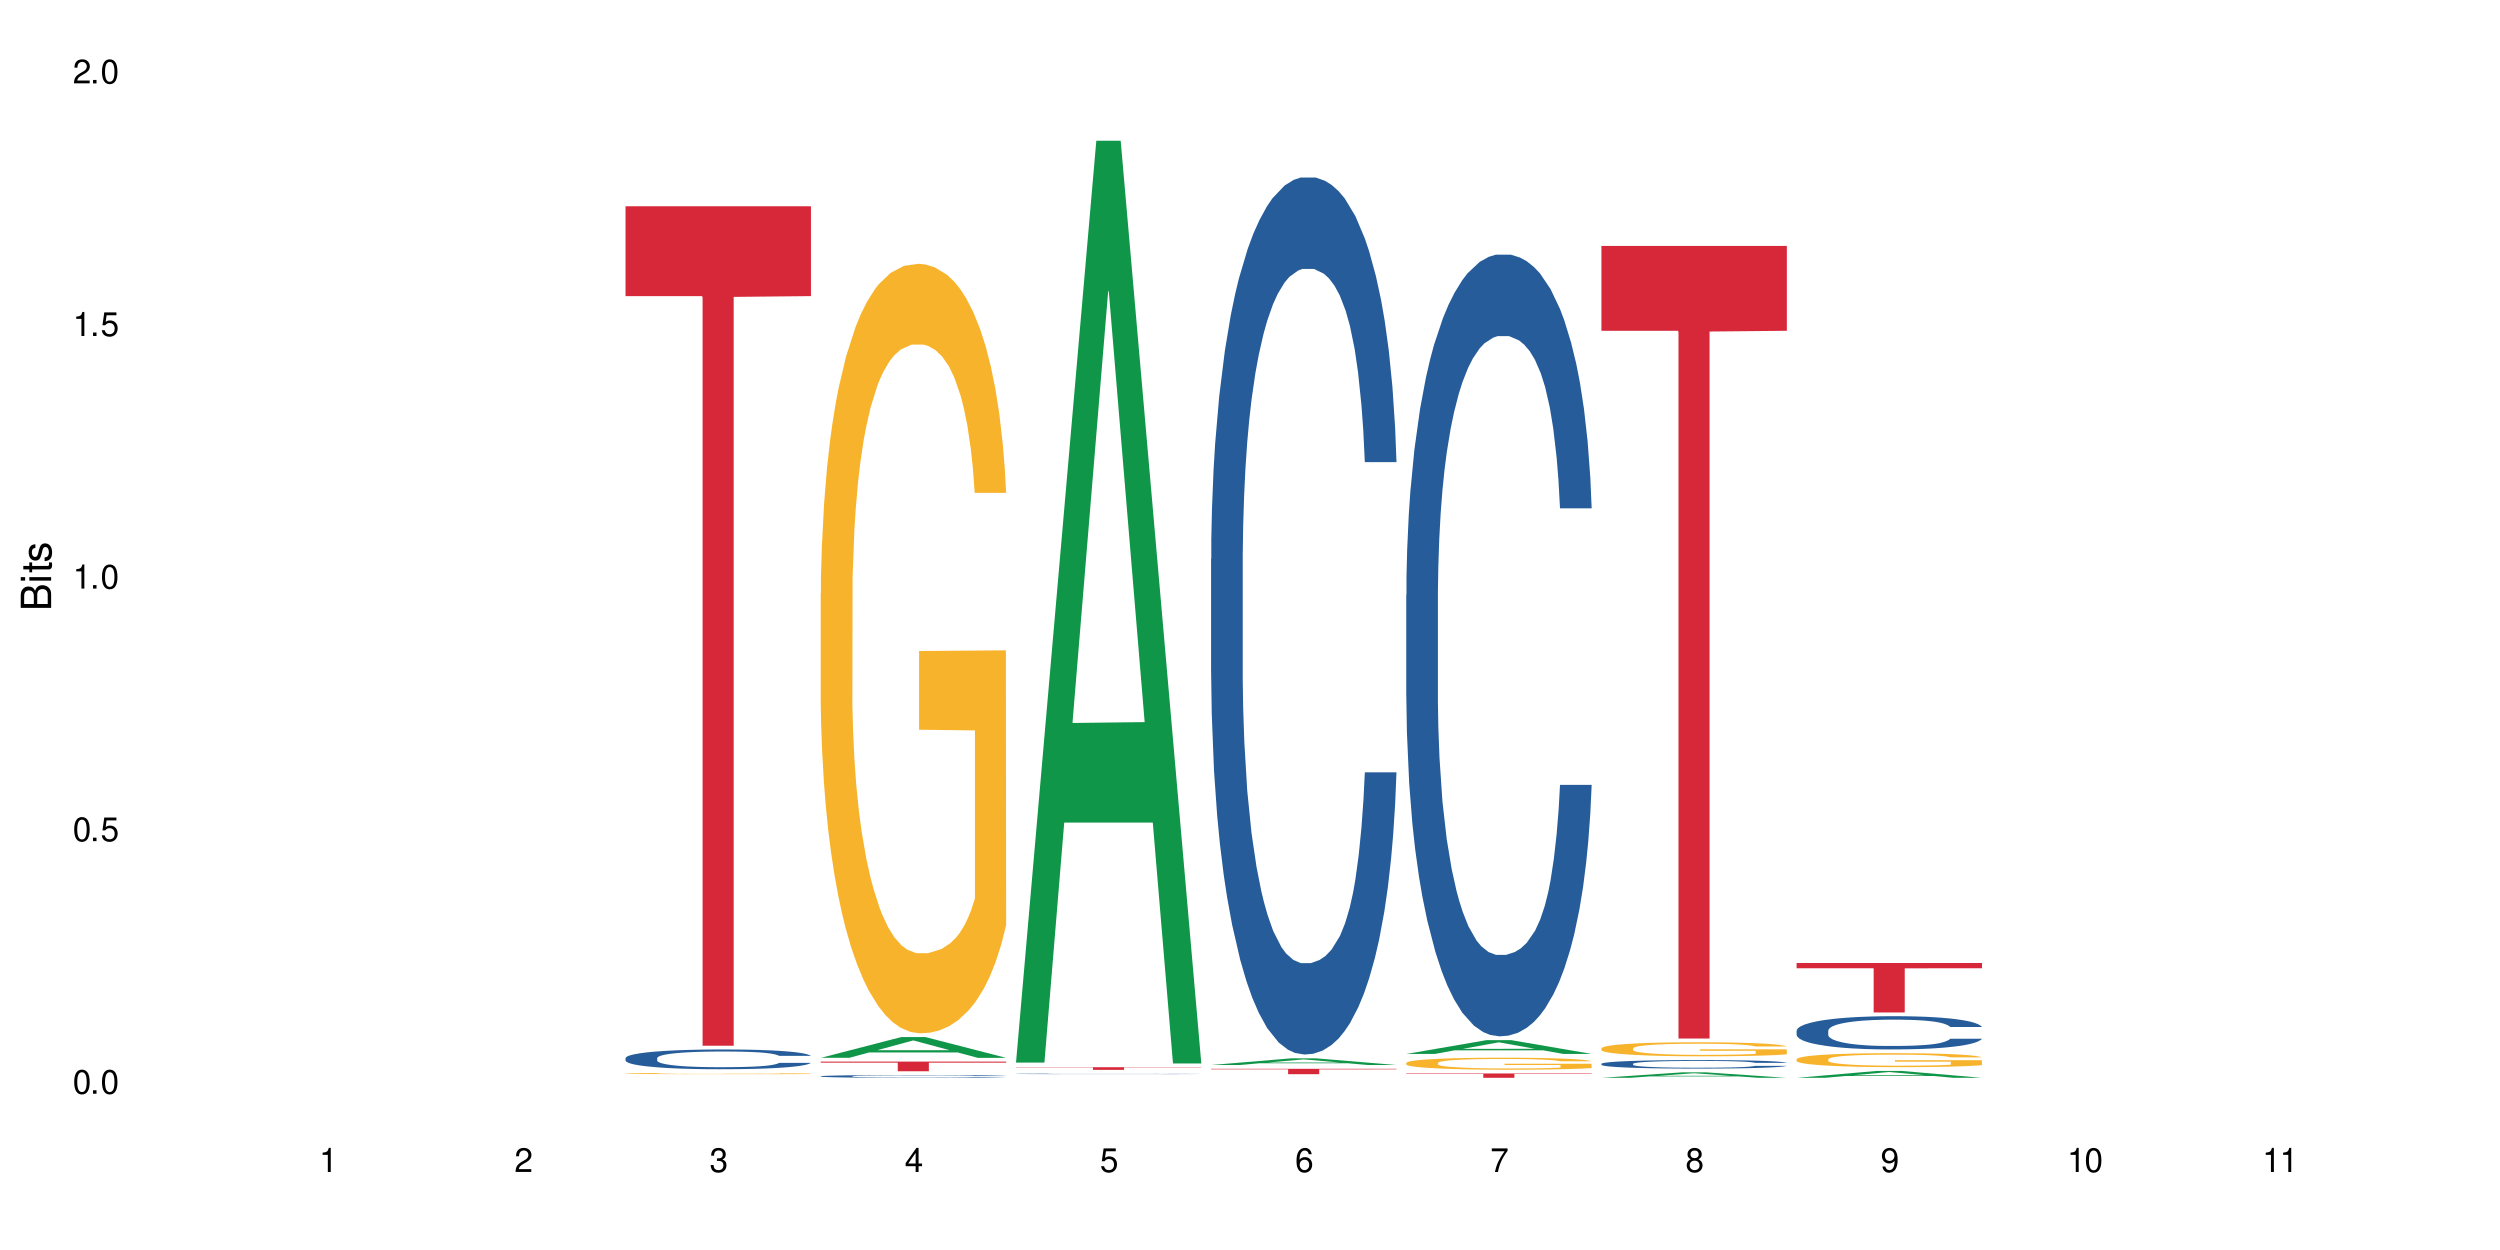 <?xml version="1.0" encoding="UTF-8"?>
<svg xmlns="http://www.w3.org/2000/svg" xmlns:xlink="http://www.w3.org/1999/xlink" width="720" height="360" viewBox="0 0 720 360">
<defs>
<g>
<g id="glyph-0-0">
</g>
<g id="glyph-0-1">
<path d="M 2.641 -6.938 C 2 -6.938 1.422 -6.656 1.078 -6.172 C 0.641 -5.562 0.406 -4.641 0.406 -3.359 C 0.406 -1.016 1.188 0.219 2.641 0.219 C 4.078 0.219 4.859 -1.016 4.859 -3.297 C 4.859 -4.641 4.656 -5.547 4.203 -6.172 C 3.844 -6.656 3.281 -6.938 2.641 -6.938 Z M 2.641 -6.188 C 3.547 -6.188 4 -5.25 4 -3.375 C 4 -1.406 3.562 -0.484 2.625 -0.484 C 1.734 -0.484 1.281 -1.438 1.281 -3.344 C 1.281 -5.25 1.734 -6.188 2.641 -6.188 Z M 2.641 -6.188 "/>
</g>
<g id="glyph-0-2">
<path d="M 1.828 -1 L 0.828 -1 L 0.828 0 L 1.828 0 Z M 1.828 -1 "/>
</g>
<g id="glyph-0-3">
<path d="M 4.562 -6.797 L 1.062 -6.797 L 0.547 -3.094 L 1.328 -3.094 C 1.719 -3.562 2.047 -3.734 2.578 -3.734 C 3.484 -3.734 4.062 -3.109 4.062 -2.094 C 4.062 -1.125 3.484 -0.531 2.578 -0.531 C 1.828 -0.531 1.375 -0.906 1.188 -1.672 L 0.328 -1.672 C 0.453 -1.109 0.547 -0.844 0.75 -0.594 C 1.125 -0.078 1.828 0.219 2.594 0.219 C 3.969 0.219 4.922 -0.781 4.922 -2.219 C 4.922 -3.562 4.031 -4.484 2.719 -4.484 C 2.25 -4.484 1.859 -4.359 1.469 -4.062 L 1.734 -5.969 L 4.562 -5.969 Z M 4.562 -6.797 "/>
</g>
<g id="glyph-0-4">
<path d="M 2.484 -4.938 L 2.484 0 L 3.328 0 L 3.328 -6.938 L 2.766 -6.938 C 2.469 -5.875 2.281 -5.734 0.984 -5.562 L 0.984 -4.938 Z M 2.484 -4.938 "/>
</g>
<g id="glyph-0-5">
<path d="M 4.859 -0.828 L 1.281 -0.828 C 1.359 -1.406 1.672 -1.781 2.5 -2.281 L 3.469 -2.828 C 4.406 -3.344 4.906 -4.062 4.906 -4.906 C 4.906 -5.484 4.672 -6.031 4.266 -6.406 C 3.859 -6.766 3.375 -6.938 2.719 -6.938 C 1.859 -6.938 1.219 -6.625 0.844 -6.031 C 0.609 -5.672 0.5 -5.234 0.484 -4.531 L 1.328 -4.531 C 1.359 -5.016 1.406 -5.281 1.531 -5.516 C 1.75 -5.938 2.188 -6.203 2.703 -6.203 C 3.469 -6.203 4.031 -5.641 4.031 -4.891 C 4.031 -4.344 3.719 -3.859 3.125 -3.516 L 2.234 -3 C 0.812 -2.172 0.406 -1.531 0.328 -0.016 L 4.859 -0.016 Z M 4.859 -0.828 "/>
</g>
<g id="glyph-0-6">
<path d="M 2.125 -3.188 L 2.578 -3.188 C 3.5 -3.188 3.984 -2.766 3.984 -1.922 C 3.984 -1.062 3.469 -0.531 2.594 -0.531 C 1.656 -0.531 1.203 -1 1.156 -2.016 L 0.312 -2.016 C 0.344 -1.453 0.438 -1.094 0.609 -0.781 C 0.953 -0.109 1.625 0.219 2.547 0.219 C 3.953 0.219 4.859 -0.625 4.859 -1.938 C 4.859 -2.828 4.516 -3.297 3.703 -3.594 C 4.344 -3.844 4.656 -4.328 4.656 -5.031 C 4.656 -6.219 3.875 -6.938 2.578 -6.938 C 1.203 -6.938 0.484 -6.172 0.453 -4.703 L 1.297 -4.703 C 1.312 -5.125 1.344 -5.359 1.453 -5.578 C 1.641 -5.969 2.062 -6.203 2.594 -6.203 C 3.344 -6.203 3.797 -5.75 3.797 -5 C 3.797 -4.516 3.609 -4.219 3.25 -4.047 C 3.016 -3.953 2.703 -3.922 2.125 -3.906 Z M 2.125 -3.188 "/>
</g>
<g id="glyph-0-7">
<path d="M 3.141 -1.672 L 3.141 0 L 3.984 0 L 3.984 -1.672 L 4.984 -1.672 L 4.984 -2.438 L 3.984 -2.438 L 3.984 -6.938 L 3.359 -6.938 L 0.266 -2.578 L 0.266 -1.672 Z M 3.141 -2.438 L 1 -2.438 L 3.141 -5.5 Z M 3.141 -2.438 "/>
</g>
<g id="glyph-0-8">
<path d="M 4.781 -5.125 C 4.609 -6.266 3.891 -6.938 2.844 -6.938 C 2.094 -6.938 1.422 -6.578 1.031 -5.953 C 0.594 -5.266 0.406 -4.422 0.406 -3.172 C 0.406 -2 0.578 -1.25 0.984 -0.641 C 1.359 -0.078 1.953 0.219 2.703 0.219 C 3.984 0.219 4.922 -0.75 4.922 -2.094 C 4.922 -3.375 4.062 -4.281 2.844 -4.281 C 2.172 -4.281 1.641 -4.031 1.281 -3.516 C 1.281 -5.234 1.828 -6.188 2.797 -6.188 C 3.391 -6.188 3.797 -5.797 3.938 -5.125 Z M 2.734 -3.531 C 3.547 -3.531 4.062 -2.953 4.062 -2.031 C 4.062 -1.156 3.484 -0.531 2.703 -0.531 C 1.922 -0.531 1.328 -1.188 1.328 -2.078 C 1.328 -2.938 1.906 -3.531 2.734 -3.531 Z M 2.734 -3.531 "/>
</g>
<g id="glyph-0-9">
<path d="M 4.984 -6.797 L 0.438 -6.797 L 0.438 -5.969 L 4.109 -5.969 C 2.5 -3.656 1.828 -2.234 1.328 0 L 2.219 0 C 2.594 -2.172 3.453 -4.047 4.984 -6.094 Z M 4.984 -6.797 "/>
</g>
<g id="glyph-0-10">
<path d="M 3.75 -3.656 C 4.469 -4.094 4.688 -4.438 4.688 -5.078 C 4.688 -6.172 3.844 -6.938 2.641 -6.938 C 1.438 -6.938 0.594 -6.172 0.594 -5.094 C 0.594 -4.438 0.812 -4.094 1.516 -3.656 C 0.734 -3.266 0.359 -2.703 0.359 -1.922 C 0.359 -0.656 1.281 0.219 2.641 0.219 C 3.984 0.219 4.922 -0.656 4.922 -1.922 C 4.922 -2.703 4.531 -3.266 3.75 -3.656 Z M 2.641 -6.188 C 3.359 -6.188 3.812 -5.75 3.812 -5.062 C 3.812 -4.406 3.344 -3.984 2.641 -3.984 C 1.922 -3.984 1.453 -4.406 1.453 -5.078 C 1.453 -5.75 1.922 -6.188 2.641 -6.188 Z M 2.641 -3.266 C 3.484 -3.266 4.062 -2.719 4.062 -1.906 C 4.062 -1.078 3.484 -0.531 2.625 -0.531 C 1.797 -0.531 1.219 -1.094 1.219 -1.906 C 1.219 -2.719 1.781 -3.266 2.641 -3.266 Z M 2.641 -3.266 "/>
</g>
<g id="glyph-0-11">
<path d="M 0.516 -1.578 C 0.672 -0.453 1.406 0.219 2.438 0.219 C 3.188 0.219 3.859 -0.141 4.266 -0.766 C 4.688 -1.453 4.891 -2.297 4.891 -3.547 C 4.891 -4.719 4.703 -5.453 4.312 -6.078 C 3.938 -6.641 3.344 -6.938 2.594 -6.938 C 1.297 -6.938 0.359 -5.969 0.359 -4.625 C 0.359 -3.344 1.234 -2.453 2.453 -2.453 C 3.094 -2.453 3.578 -2.672 4.016 -3.203 C 4 -1.484 3.469 -0.531 2.5 -0.531 C 1.906 -0.531 1.484 -0.906 1.359 -1.578 Z M 2.578 -6.203 C 3.375 -6.203 3.969 -5.531 3.969 -4.641 C 3.969 -3.797 3.391 -3.188 2.547 -3.188 C 1.734 -3.188 1.234 -3.766 1.234 -4.688 C 1.234 -5.562 1.797 -6.203 2.578 -6.203 Z M 2.578 -6.203 "/>
</g>
<g id="glyph-1-0">
</g>
<g id="glyph-1-1">
<path d="M 0 -0.953 L 0 -4.891 C 0 -5.719 -0.234 -6.344 -0.734 -6.797 C -1.188 -7.234 -1.812 -7.469 -2.5 -7.469 C -3.547 -7.469 -4.188 -7 -4.625 -5.875 C -4.984 -6.688 -5.625 -7.094 -6.531 -7.094 C -7.172 -7.094 -7.734 -6.859 -8.141 -6.391 C -8.562 -5.922 -8.75 -5.344 -8.75 -4.5 L -8.75 -0.953 Z M -4.984 -2.062 L -7.766 -2.062 L -7.766 -4.219 C -7.766 -4.844 -7.688 -5.203 -7.453 -5.5 C -7.219 -5.812 -6.859 -5.969 -6.375 -5.969 C -5.891 -5.969 -5.531 -5.812 -5.297 -5.5 C -5.062 -5.203 -4.984 -4.844 -4.984 -4.219 Z M -0.984 -2.062 L -4 -2.062 L -4 -4.781 C -4 -5.766 -3.438 -6.359 -2.484 -6.359 C -1.547 -6.359 -0.984 -5.766 -0.984 -4.781 Z M -0.984 -2.062 "/>
</g>
<g id="glyph-1-2">
<path d="M -6.281 -1.797 L -6.281 -0.797 L 0 -0.797 L 0 -1.797 Z M -8.75 -1.797 L -8.75 -0.797 L -7.484 -0.797 L -7.484 -1.797 Z M -8.75 -1.797 "/>
</g>
<g id="glyph-1-3">
<path d="M -6.281 -3.047 L -6.281 -2.016 L -8.016 -2.016 L -8.016 -1.016 L -6.281 -1.016 L -6.281 -0.172 L -5.469 -0.172 L -5.469 -1.016 L -0.719 -1.016 C -0.078 -1.016 0.281 -1.453 0.281 -2.234 C 0.281 -2.5 0.25 -2.719 0.188 -3.047 L -0.641 -3.047 C -0.609 -2.906 -0.594 -2.766 -0.594 -2.562 C -0.594 -2.141 -0.719 -2.016 -1.156 -2.016 L -5.469 -2.016 L -5.469 -3.047 Z M -6.281 -3.047 "/>
</g>
<g id="glyph-1-4">
<path d="M -4.531 -5.25 C -5.766 -5.25 -6.469 -4.422 -6.469 -2.969 C -6.469 -1.516 -5.719 -0.562 -4.547 -0.562 C -3.562 -0.562 -3.094 -1.062 -2.734 -2.562 L -2.516 -3.484 C -2.344 -4.188 -2.094 -4.469 -1.641 -4.469 C -1.047 -4.469 -0.641 -3.875 -0.641 -3 C -0.641 -2.453 -0.797 -2 -1.062 -1.75 C -1.25 -1.594 -1.422 -1.531 -1.875 -1.469 L -1.875 -0.406 C -0.422 -0.453 0.281 -1.266 0.281 -2.922 C 0.281 -4.5 -0.5 -5.516 -1.719 -5.516 C -2.656 -5.516 -3.172 -4.984 -3.469 -3.734 L -3.703 -2.766 C -3.891 -1.953 -4.156 -1.609 -4.594 -1.609 C -5.188 -1.609 -5.547 -2.125 -5.547 -2.938 C -5.547 -3.75 -5.203 -4.172 -4.531 -4.203 Z M -4.531 -5.25 "/>
</g>
</g>
</defs>
<rect x="-72" y="-36" width="864" height="432" fill="rgb(100%, 100%, 100%)" fill-opacity="1"/>
<path fill-rule="nonzero" fill="rgb(14.51%, 36.078%, 60%)" fill-opacity="1" d="M 180.152 304.727 L 180.219 304.723 L 180.219 304.598 L 180.414 304.398 L 180.871 304.148 L 181.324 303.977 L 182.5 303.672 L 184.125 303.375 L 185.82 303.145 L 187.059 303.012 L 188.164 302.906 L 190.703 302.715 L 192.332 302.613 L 194.09 302.527 L 196.238 302.438 L 197.801 302.387 L 201.32 302.305 L 203.922 302.266 L 205.941 302.25 L 210.305 302.25 L 212.91 302.273 L 214.801 302.297 L 216.883 302.34 L 218.641 302.387 L 221.703 302.5 L 224.438 302.645 L 225.676 302.73 L 227.629 302.891 L 229.125 303.047 L 230.168 303.184 L 231.34 303.375 L 232.383 303.609 L 233.164 303.875 L 233.555 304.098 L 224.438 304.098 L 223.98 303.891 L 223.461 303.727 L 222.484 303.516 L 221.508 303.363 L 220.141 303.211 L 218.902 303.113 L 217.207 303.016 L 215.711 302.953 L 214.148 302.906 L 212.648 302.875 L 209.785 302.844 L 206.465 302.844 L 205.227 302.855 L 202.688 302.895 L 201.32 302.934 L 199.363 303.004 L 197.996 303.074 L 196.371 303.176 L 195.262 303.266 L 193.895 303.398 L 192.918 303.52 L 191.812 303.691 L 191.16 303.82 L 190.574 303.969 L 190.051 304.137 L 189.66 304.32 L 189.402 304.512 L 189.27 304.699 L 189.27 305.508 L 189.402 305.691 L 189.727 305.91 L 190.574 306.23 L 191.812 306.504 L 193.242 306.723 L 194.609 306.879 L 195.395 306.953 L 196.434 307.035 L 198.062 307.141 L 200.406 307.242 L 201.773 307.285 L 203.859 307.324 L 206.008 307.348 L 208.875 307.348 L 211.414 307.324 L 213.105 307.301 L 214.863 307.258 L 217.273 307.172 L 218.773 307.086 L 220.074 306.988 L 221.051 306.891 L 221.703 306.805 L 222.68 306.645 L 223.461 306.469 L 224.047 306.285 L 224.438 306.109 L 233.555 306.109 L 233.164 306.316 L 232.578 306.52 L 231.992 306.672 L 231.082 306.852 L 230.039 307.016 L 228.539 307.195 L 227.305 307.316 L 225.676 307.445 L 224.176 307.543 L 222.551 307.633 L 220.141 307.738 L 218.578 307.789 L 216.883 307.836 L 214.863 307.879 L 212.324 307.914 L 209.59 307.934 L 207.051 307.941 L 204.316 307.93 L 202.297 307.91 L 199.625 307.863 L 196.305 307.77 L 193.895 307.668 L 192.008 307.57 L 190.379 307.465 L 188.555 307.324 L 186.211 307.098 L 184.777 306.922 L 183.801 306.773 L 182.695 306.57 L 181.914 306.391 L 181 306.098 L 180.348 305.73 L 180.152 305.445 Z M 180.152 304.727 "/>
<path fill-rule="nonzero" fill="rgb(96.863%, 70.196%, 16.863%)" fill-opacity="1" d="M 180.152 309.172 L 180.219 309.172 L 180.219 309.168 L 180.48 309.152 L 181.129 309.133 L 181.977 309.117 L 182.891 309.102 L 183.477 309.098 L 184.453 309.086 L 185.297 309.078 L 187.449 309.066 L 190.184 309.051 L 191.68 309.047 L 193.375 309.039 L 195.785 309.035 L 196.891 309.031 L 200.277 309.027 L 204.121 309.023 L 212.977 309.023 L 216.621 309.027 L 218.707 309.031 L 220.336 309.035 L 222.027 309.039 L 224.113 309.047 L 226.066 309.055 L 229.191 309.07 L 230.492 309.082 L 231.602 309.09 L 232.578 309.105 L 233.164 309.117 L 233.555 309.129 L 224.504 309.129 L 223.98 309.117 L 223.395 309.109 L 222.418 309.098 L 220.465 309.082 L 218.641 309.074 L 217.078 309.07 L 215.125 309.066 L 213.238 309.062 L 211.086 309.062 L 209.785 309.059 L 206.332 309.059 L 203.207 309.062 L 201.383 309.066 L 200.082 309.066 L 198.258 309.07 L 197.152 309.074 L 196.5 309.078 L 194.547 309.09 L 193.242 309.098 L 192.527 309.102 L 191.617 309.113 L 190.965 309.121 L 190.246 309.133 L 189.855 309.145 L 189.336 309.164 L 189.27 309.223 L 189.465 309.234 L 189.855 309.25 L 190.379 309.262 L 191.16 309.273 L 191.941 309.281 L 193.309 309.293 L 194.48 309.301 L 195.395 309.309 L 197.152 309.316 L 197.867 309.32 L 199.562 309.324 L 201.32 309.328 L 203.469 309.332 L 205.098 309.336 L 214.93 309.336 L 217.402 309.332 L 219.098 309.328 L 220.203 309.328 L 221.57 309.324 L 222.551 309.32 L 223.461 309.316 L 224.566 309.312 L 224.566 309.234 L 208.484 309.234 L 208.484 309.199 L 233.488 309.199 L 233.555 309.324 L 232.188 309.332 L 230.492 309.34 L 228.867 309.348 L 227.172 309.352 L 224.762 309.359 L 222.809 309.363 L 219.812 309.367 L 217.078 309.371 L 203.141 309.371 L 200.863 309.367 L 198.777 309.363 L 196.695 309.359 L 194.09 309.355 L 192.398 309.348 L 190.641 309.34 L 188.879 309.332 L 187.316 309.324 L 186.277 309.316 L 185.234 309.309 L 184.125 309.301 L 183.086 309.289 L 182.305 309.281 L 181.586 309.27 L 181.066 309.258 L 180.543 309.246 L 180.285 309.234 L 180.152 309.223 Z M 180.152 309.172 "/>
<path fill-rule="nonzero" fill="rgb(83.922%, 15.686%, 22.353%)" fill-opacity="1" d="M 180.152 59.398 L 233.555 59.398 L 233.555 85.277 L 211.301 85.504 L 211.301 301.168 L 202.344 301.168 L 202.344 85.73 L 202.215 85.277 L 180.152 85.277 Z M 180.152 59.398 "/>
<path fill-rule="nonzero" fill="rgb(6.275%, 58.824%, 28.235%)" fill-opacity="1" d="M 236.367 304.656 L 236.422 304.652 L 259.527 298.684 L 266.547 298.684 L 289.766 304.664 L 281.609 304.664 L 275.789 303.102 L 250.285 303.102 L 244.582 304.656 L 236.367 304.656 L 252.738 302.457 L 273.449 302.449 L 263.121 299.66 L 263.008 299.656 L 262.895 299.672 L 252.684 302.449 L 252.738 302.457 Z M 236.367 304.656 "/>
<path fill-rule="nonzero" fill="rgb(14.51%, 36.078%, 60%)" fill-opacity="1" d="M 236.367 309.957 L 236.43 309.957 L 236.43 309.938 L 236.625 309.91 L 237.082 309.875 L 237.539 309.852 L 238.711 309.809 L 240.34 309.766 L 242.031 309.734 L 243.27 309.715 L 244.375 309.699 L 246.914 309.672 L 248.543 309.656 L 250.301 309.645 L 252.449 309.633 L 254.016 309.625 L 257.531 309.613 L 260.137 309.609 L 262.152 309.605 L 266.516 309.605 L 269.121 309.609 L 271.012 309.613 L 273.094 309.617 L 274.852 309.625 L 277.914 309.641 L 280.648 309.66 L 281.887 309.672 L 283.84 309.695 L 285.34 309.719 L 286.379 309.738 L 287.551 309.766 L 288.594 309.797 L 289.375 309.836 L 289.766 309.867 L 280.648 309.867 L 280.191 309.84 L 279.672 309.816 L 278.695 309.785 L 277.719 309.766 L 276.352 309.742 L 275.113 309.727 L 273.422 309.715 L 271.922 309.707 L 270.359 309.699 L 268.863 309.695 L 265.996 309.691 L 261.438 309.691 L 258.898 309.699 L 257.531 309.703 L 255.578 309.715 L 254.211 309.723 L 252.582 309.738 L 251.473 309.75 L 250.105 309.77 L 249.129 309.785 L 248.023 309.809 L 247.371 309.828 L 246.785 309.848 L 246.266 309.875 L 245.875 309.898 L 245.613 309.926 L 245.484 309.953 L 245.484 310.066 L 245.613 310.094 L 245.938 310.125 L 246.785 310.172 L 248.023 310.211 L 249.457 310.238 L 250.824 310.262 L 251.605 310.273 L 252.645 310.285 L 254.273 310.301 L 256.617 310.312 L 257.984 310.32 L 260.07 310.324 L 262.219 310.328 L 265.086 310.328 L 267.625 310.324 L 269.316 310.32 L 271.074 310.316 L 273.484 310.305 L 274.984 310.293 L 276.285 310.277 L 277.262 310.262 L 277.914 310.25 L 278.891 310.23 L 279.672 310.203 L 280.258 310.18 L 280.648 310.152 L 289.766 310.152 L 289.375 310.184 L 288.789 310.211 L 288.203 310.234 L 287.293 310.258 L 286.25 310.281 L 284.75 310.309 L 283.516 310.324 L 281.887 310.344 L 280.387 310.355 L 278.762 310.367 L 276.352 310.383 L 274.789 310.391 L 273.094 310.398 L 271.074 310.402 L 268.535 310.41 L 265.801 310.41 L 263.262 310.414 L 260.527 310.41 L 258.508 310.406 L 255.836 310.402 L 252.516 310.387 L 250.105 310.375 L 248.219 310.359 L 246.59 310.344 L 244.766 310.324 L 242.422 310.293 L 240.988 310.27 L 240.012 310.246 L 238.906 310.219 L 238.125 310.191 L 237.211 310.152 L 236.562 310.098 L 236.367 310.059 Z M 236.367 309.957 "/>
<path fill-rule="nonzero" fill="rgb(96.863%, 70.196%, 16.863%)" fill-opacity="1" d="M 236.367 170.895 L 236.43 170.691 L 236.43 166.645 L 236.691 157.535 L 237.344 144.988 L 238.188 134.664 L 239.102 126.57 L 239.688 122.316 L 240.664 116.246 L 241.512 111.793 L 243.66 102.684 L 246.395 94.184 L 247.891 90.539 L 249.586 87.102 L 251.996 83.254 L 253.102 81.836 L 256.488 78.598 L 260.332 76.574 L 264.562 75.969 L 266.516 76.172 L 269.188 76.98 L 272.836 79.207 L 274.918 81.23 L 276.547 83.254 L 278.238 85.887 L 280.324 89.934 L 282.277 94.793 L 283.84 99.648 L 285.402 105.723 L 286.707 112.199 L 287.812 119.281 L 288.789 127.781 L 289.375 134.867 L 289.766 141.953 L 280.715 141.953 L 280.191 134.867 L 279.605 129.402 L 278.629 122.723 L 277.652 117.867 L 276.676 114.02 L 274.852 108.758 L 273.289 105.52 L 271.336 102.684 L 269.449 100.863 L 267.301 99.648 L 265.996 99.242 L 262.543 99.242 L 259.418 100.66 L 257.594 102.281 L 256.293 103.898 L 254.469 106.934 L 253.363 109.363 L 252.711 110.984 L 250.758 117.258 L 249.457 122.926 L 248.738 126.77 L 247.828 132.844 L 247.176 138.309 L 246.461 146.406 L 246.07 152.477 L 245.547 166.238 L 245.484 202.672 L 245.68 210.363 L 246.07 218.664 L 246.59 225.949 L 247.371 233.641 L 248.152 239.512 L 249.52 247.402 L 250.691 252.668 L 251.605 256.109 L 253.363 261.574 L 254.078 263.395 L 255.773 267.039 L 257.531 269.871 L 259.68 272.301 L 261.309 273.516 L 263.914 274.527 L 267.234 274.527 L 271.141 273.312 L 273.617 271.691 L 275.309 270.074 L 276.418 268.656 L 277.785 266.43 L 278.762 264.406 L 279.672 262.18 L 280.781 258.738 L 280.781 210.363 L 264.695 210.16 L 264.695 187.492 L 289.699 187.289 L 289.766 266.43 L 288.398 271.895 L 286.707 277.156 L 285.078 281.207 L 283.383 284.645 L 280.977 288.492 L 279.02 290.922 L 276.023 293.754 L 273.289 295.578 L 270.426 296.789 L 267.887 297.398 L 264.891 297.602 L 262.219 297.195 L 259.355 295.98 L 257.074 294.363 L 254.992 292.336 L 252.906 289.707 L 250.301 285.457 L 248.609 282.016 L 246.852 277.766 L 245.094 272.703 L 243.527 267.238 L 242.488 262.988 L 241.445 258.133 L 240.34 252.059 L 239.297 245.176 L 238.516 238.902 L 237.797 231.82 L 237.277 225.141 L 236.758 216.031 L 236.496 208.746 L 236.367 202.469 Z M 236.367 170.895 "/>
<path fill-rule="nonzero" fill="rgb(83.922%, 15.686%, 22.353%)" fill-opacity="1" d="M 236.367 305.746 L 289.766 305.746 L 289.766 306.043 L 267.512 306.047 L 267.512 308.523 L 258.555 308.523 L 258.555 306.051 L 258.426 306.043 L 236.367 306.043 Z M 236.367 305.746 "/>
<path fill-rule="nonzero" fill="rgb(6.275%, 58.824%, 28.235%)" fill-opacity="1" d="M 292.578 306.023 L 292.633 305.777 L 315.738 40.539 L 322.758 40.539 L 345.977 306.273 L 337.82 306.273 L 332 236.91 L 306.496 236.91 L 300.793 306.023 L 292.578 306.023 L 308.949 208.215 L 329.66 207.965 L 319.336 83.957 L 319.219 83.707 L 319.105 84.453 L 308.895 207.965 L 308.949 208.215 Z M 292.578 306.023 "/>
<path fill-rule="nonzero" fill="rgb(14.51%, 36.078%, 60%)" fill-opacity="1" d="M 292.578 309.27 L 292.641 309.27 L 292.641 309.266 L 292.836 309.258 L 293.293 309.254 L 293.75 309.246 L 294.922 309.238 L 296.551 309.23 L 298.242 309.227 L 299.48 309.223 L 300.586 309.219 L 303.125 309.215 L 304.754 309.211 L 306.512 309.207 L 308.664 309.207 L 310.227 309.203 L 316.348 309.203 L 318.367 309.199 L 322.73 309.199 L 325.332 309.203 L 331.066 309.203 L 334.125 309.207 L 336.859 309.211 L 338.098 309.215 L 340.051 309.219 L 341.551 309.223 L 342.59 309.227 L 343.762 309.23 L 344.805 309.238 L 345.977 309.25 L 336.859 309.25 L 336.406 309.246 L 335.883 309.242 L 334.906 309.234 L 333.93 309.23 L 332.562 309.227 L 331.324 309.223 L 329.633 309.223 L 328.133 309.219 L 313.742 309.219 L 311.789 309.223 L 310.422 309.223 L 308.793 309.227 L 307.684 309.227 L 306.316 309.23 L 305.34 309.234 L 304.234 309.238 L 303.582 309.242 L 302.996 309.246 L 302.477 309.254 L 302.086 309.258 L 301.824 309.262 L 301.695 309.266 L 301.695 309.289 L 301.824 309.293 L 302.148 309.301 L 302.996 309.309 L 304.234 309.316 L 305.668 309.324 L 307.035 309.328 L 307.816 309.328 L 308.859 309.332 L 310.484 309.332 L 312.832 309.336 L 314.199 309.336 L 316.281 309.34 L 325.527 309.34 L 327.289 309.336 L 329.695 309.336 L 331.195 309.332 L 332.496 309.328 L 333.473 309.328 L 334.125 309.324 L 335.102 309.32 L 335.883 309.316 L 336.469 309.309 L 336.859 309.305 L 345.977 309.305 L 345.586 309.312 L 344.414 309.32 L 343.504 309.324 L 342.461 309.332 L 340.965 309.336 L 339.727 309.34 L 338.098 309.344 L 336.602 309.344 L 334.973 309.348 L 332.562 309.352 L 329.305 309.352 L 327.289 309.355 L 314.719 309.355 L 312.047 309.352 L 308.727 309.352 L 306.316 309.348 L 304.43 309.344 L 302.801 309.344 L 300.977 309.34 L 298.633 309.332 L 297.199 309.328 L 296.223 309.324 L 295.117 309.316 L 294.336 309.312 L 293.422 309.305 L 292.773 309.297 L 292.578 309.289 Z M 292.578 309.27 "/>
<path fill-rule="nonzero" fill="rgb(83.922%, 15.686%, 22.353%)" fill-opacity="1" d="M 292.578 307.359 L 345.977 307.359 L 345.977 307.441 L 323.723 307.441 L 323.723 308.117 L 314.77 308.117 L 314.77 307.441 L 292.578 307.441 Z M 292.578 307.359 "/>
<path fill-rule="nonzero" fill="rgb(6.275%, 58.824%, 28.235%)" fill-opacity="1" d="M 348.789 306.727 L 348.844 306.723 L 371.953 304.793 L 378.969 304.793 L 402.188 306.727 L 394.031 306.727 L 388.211 306.223 L 362.711 306.223 L 357.004 306.727 L 348.789 306.727 L 365.164 306.012 L 385.871 306.012 L 375.547 305.109 L 375.434 305.105 L 375.316 305.113 L 365.105 306.012 L 365.164 306.012 Z M 348.789 306.727 "/>
<path fill-rule="nonzero" fill="rgb(14.51%, 36.078%, 60%)" fill-opacity="1" d="M 348.789 161.027 L 348.852 160.797 L 348.852 155.254 L 349.051 146.48 L 349.504 135.398 L 349.961 127.781 L 351.133 114.156 L 352.762 101 L 354.453 90.84 L 355.691 84.836 L 356.797 80.219 L 359.34 71.676 L 360.965 67.289 L 362.727 63.363 L 364.875 59.441 L 366.438 57.133 L 369.953 53.438 L 372.559 51.82 L 374.578 51.129 L 378.941 51.129 L 381.547 52.051 L 383.434 53.207 L 385.52 55.055 L 387.277 57.133 L 390.336 62.211 L 393.07 68.676 L 394.309 72.371 L 396.262 79.527 L 397.762 86.453 L 398.805 92.457 L 399.977 101 L 401.016 111.387 L 401.797 123.164 L 402.188 133.09 L 393.07 133.09 L 392.617 123.855 L 392.094 116.699 L 391.117 107.23 L 390.141 100.535 L 388.773 93.84 L 387.535 89.453 L 385.844 85.066 L 384.344 82.297 L 382.781 80.219 L 381.285 78.832 L 378.418 77.449 L 375.098 77.449 L 373.859 77.91 L 371.32 79.758 L 369.953 81.375 L 368 84.605 L 366.633 87.605 L 365.004 92.227 L 363.898 96.148 L 362.531 102.152 L 361.551 107.461 L 360.445 115.082 L 359.793 120.855 L 359.207 127.316 L 358.688 134.938 L 358.297 143.02 L 358.035 151.559 L 357.906 159.871 L 357.906 195.656 L 358.035 203.969 L 358.363 213.668 L 359.207 227.75 L 360.445 239.984 L 361.879 249.684 L 363.246 256.609 L 364.027 259.84 L 365.07 263.535 L 366.695 268.152 L 369.043 272.77 L 370.41 274.617 L 372.492 276.465 L 374.641 277.387 L 377.508 277.387 L 380.047 276.465 L 381.742 275.309 L 383.5 273.465 L 385.91 269.539 L 387.406 265.844 L 388.707 261.457 L 389.688 257.07 L 390.336 253.375 L 391.312 246.219 L 392.094 238.371 L 392.68 230.289 L 393.07 222.438 L 402.188 222.438 L 401.797 231.676 L 401.211 240.68 L 400.625 247.375 L 399.715 255.453 L 398.672 262.613 L 397.176 270.691 L 395.938 276.004 L 394.309 281.773 L 392.812 286.16 L 391.184 290.086 L 388.773 294.703 L 387.211 297.012 L 385.52 299.09 L 383.5 300.938 L 380.961 302.555 L 378.223 303.477 L 375.684 303.707 L 372.949 303.246 L 370.93 302.324 L 368.262 300.246 L 364.938 296.09 L 362.531 291.703 L 360.641 287.316 L 359.012 282.699 L 357.188 276.465 L 354.844 266.305 L 353.41 258.457 L 352.434 251.992 L 351.328 242.988 L 350.547 234.906 L 349.637 221.977 L 348.984 205.586 L 348.789 192.887 Z M 348.789 161.027 "/>
<path fill-rule="nonzero" fill="rgb(83.922%, 15.686%, 22.353%)" fill-opacity="1" d="M 348.789 307.809 L 402.188 307.809 L 402.188 307.977 L 379.934 307.98 L 379.934 309.367 L 370.98 309.367 L 370.98 307.98 L 370.848 307.977 L 348.789 307.977 Z M 348.789 307.809 "/>
<path fill-rule="nonzero" fill="rgb(6.275%, 58.824%, 28.235%)" fill-opacity="1" d="M 405 303.535 L 405.059 303.531 L 428.164 299.551 L 435.18 299.551 L 458.402 303.535 L 450.242 303.535 L 444.422 302.496 L 418.922 302.496 L 413.215 303.535 L 405 303.535 L 421.375 302.066 L 442.082 302.062 L 431.758 300.203 L 431.645 300.199 L 431.527 300.211 L 421.316 302.062 L 421.375 302.066 Z M 405 303.535 "/>
<path fill-rule="nonzero" fill="rgb(14.51%, 36.078%, 60%)" fill-opacity="1" d="M 405 171.301 L 405.066 171.094 L 405.066 166.156 L 405.262 158.336 L 405.715 148.461 L 406.172 141.668 L 407.344 129.527 L 408.973 117.801 L 410.664 108.746 L 411.902 103.395 L 413.012 99.281 L 415.551 91.668 L 417.18 87.758 L 418.938 84.258 L 421.086 80.762 L 422.648 78.703 L 426.164 75.41 L 428.77 73.969 L 430.789 73.352 L 435.152 73.352 L 437.758 74.176 L 439.645 75.203 L 441.73 76.852 L 443.488 78.703 L 446.547 83.23 L 449.285 88.992 L 450.52 92.285 L 452.473 98.664 L 453.973 104.836 L 455.016 110.188 L 456.188 117.801 L 457.227 127.059 L 458.012 137.555 L 458.402 146.402 L 449.285 146.402 L 448.828 138.172 L 448.309 131.793 L 447.328 123.355 L 446.352 117.387 L 444.984 111.422 L 443.746 107.512 L 442.055 103.602 L 440.559 101.133 L 438.992 99.281 L 437.496 98.047 L 434.629 96.812 L 431.309 96.812 L 430.07 97.223 L 427.531 98.867 L 426.164 100.309 L 424.211 103.191 L 422.844 105.863 L 421.215 109.98 L 420.109 113.477 L 418.742 118.828 L 417.766 123.562 L 416.656 130.352 L 416.004 135.496 L 415.418 141.258 L 414.898 148.047 L 414.508 155.25 L 414.246 162.863 L 414.117 170.27 L 414.117 202.164 L 414.246 209.574 L 414.574 218.215 L 415.418 230.77 L 416.656 241.676 L 418.09 250.316 L 419.457 256.488 L 420.238 259.371 L 421.281 262.664 L 422.91 266.777 L 425.254 270.895 L 426.621 272.539 L 428.703 274.188 L 430.855 275.008 L 433.719 275.008 L 436.258 274.188 L 437.953 273.156 L 439.711 271.512 L 442.121 268.012 L 443.617 264.719 L 444.922 260.812 L 445.898 256.902 L 446.547 253.609 L 447.523 247.23 L 448.309 240.234 L 448.895 233.031 L 449.285 226.035 L 458.402 226.035 L 458.012 234.266 L 457.426 242.293 L 456.836 248.258 L 455.926 255.461 L 454.883 261.84 L 453.387 269.043 L 452.148 273.773 L 450.52 278.918 L 449.023 282.828 L 447.395 286.328 L 444.984 290.441 L 443.422 292.5 L 441.73 294.352 L 439.711 295.996 L 437.172 297.438 L 434.434 298.262 L 431.895 298.469 L 429.16 298.055 L 427.141 297.23 L 424.473 295.379 L 421.148 291.676 L 418.742 287.766 L 416.852 283.855 L 415.223 279.742 L 413.402 274.188 L 411.055 265.133 L 409.625 258.137 L 408.648 252.375 L 407.539 244.348 L 406.758 237.148 L 405.848 225.625 L 405.195 211.016 L 405 199.695 Z M 405 171.301 "/>
<path fill-rule="nonzero" fill="rgb(96.863%, 70.196%, 16.863%)" fill-opacity="1" d="M 405 306.102 L 405.066 306.098 L 405.066 306.035 L 405.324 305.895 L 405.977 305.695 L 406.824 305.535 L 407.734 305.41 L 408.32 305.344 L 409.297 305.25 L 410.145 305.18 L 412.293 305.039 L 415.027 304.906 L 416.527 304.848 L 418.219 304.793 L 420.629 304.734 L 421.738 304.711 L 425.121 304.66 L 428.965 304.629 L 433.199 304.621 L 435.152 304.625 L 437.82 304.637 L 441.469 304.672 L 443.551 304.703 L 445.18 304.734 L 446.875 304.777 L 448.957 304.84 L 450.91 304.914 L 452.473 304.988 L 454.039 305.086 L 455.34 305.188 L 456.445 305.297 L 457.426 305.43 L 458.012 305.539 L 458.402 305.648 L 449.348 305.648 L 448.828 305.539 L 448.242 305.453 L 447.266 305.352 L 446.289 305.273 L 445.312 305.215 L 443.488 305.133 L 441.926 305.082 L 439.973 305.039 L 438.082 305.008 L 435.934 304.988 L 434.629 304.984 L 431.18 304.984 L 428.055 305.008 L 426.23 305.031 L 424.926 305.055 L 423.105 305.105 L 421.996 305.141 L 421.348 305.168 L 419.391 305.266 L 418.09 305.352 L 417.375 305.414 L 416.461 305.508 L 415.809 305.594 L 415.094 305.719 L 414.703 305.812 L 414.184 306.027 L 414.117 306.598 L 414.312 306.715 L 414.703 306.848 L 415.223 306.961 L 416.004 307.078 L 416.785 307.172 L 418.156 307.293 L 419.328 307.375 L 420.238 307.43 L 421.996 307.516 L 422.715 307.543 L 424.406 307.602 L 426.164 307.645 L 428.312 307.684 L 429.941 307.699 L 432.547 307.715 L 435.867 307.715 L 439.777 307.699 L 442.25 307.672 L 443.945 307.648 L 445.051 307.625 L 446.418 307.59 L 447.395 307.559 L 448.309 307.523 L 449.414 307.469 L 449.414 306.715 L 433.328 306.715 L 433.328 306.359 L 458.336 306.355 L 458.402 307.59 L 457.031 307.676 L 455.34 307.758 L 453.711 307.82 L 452.02 307.875 L 449.609 307.934 L 447.656 307.973 L 444.66 308.016 L 441.926 308.043 L 439.059 308.062 L 436.52 308.074 L 433.523 308.078 L 430.855 308.07 L 427.988 308.051 L 425.707 308.027 L 423.625 307.996 L 421.543 307.953 L 418.938 307.887 L 417.242 307.832 L 415.484 307.766 L 413.727 307.688 L 412.164 307.602 L 411.121 307.535 L 410.078 307.461 L 408.973 307.367 L 407.93 307.258 L 407.148 307.16 L 406.434 307.051 L 405.91 306.945 L 405.391 306.805 L 405.129 306.691 L 405 306.594 Z M 405 306.102 "/>
<path fill-rule="nonzero" fill="rgb(83.922%, 15.686%, 22.353%)" fill-opacity="1" d="M 405 309.16 L 458.402 309.16 L 458.402 309.293 L 436.145 309.297 L 436.145 310.414 L 427.191 310.414 L 427.191 309.297 L 427.062 309.293 L 405 309.293 Z M 405 309.16 "/>
<path fill-rule="nonzero" fill="rgb(6.275%, 58.824%, 28.235%)" fill-opacity="1" d="M 461.211 310.41 L 461.27 310.41 L 484.375 308.84 L 491.391 308.84 L 514.613 310.414 L 506.453 310.414 L 500.633 310.004 L 475.133 310.004 L 469.426 310.41 L 461.211 310.41 L 477.586 309.832 L 498.297 309.832 L 487.969 309.098 L 487.855 309.098 L 487.742 309.102 L 477.527 309.832 L 477.586 309.832 Z M 461.211 310.41 "/>
<path fill-rule="nonzero" fill="rgb(14.51%, 36.078%, 60%)" fill-opacity="1" d="M 461.211 306.367 L 461.277 306.367 L 461.277 306.312 L 461.473 306.227 L 461.926 306.121 L 462.383 306.047 L 463.555 305.914 L 465.184 305.785 L 466.879 305.688 L 468.113 305.629 L 469.223 305.582 L 471.762 305.5 L 473.391 305.457 L 475.148 305.418 L 477.297 305.379 L 478.859 305.359 L 482.375 305.32 L 484.98 305.305 L 487 305.301 L 491.363 305.301 L 493.969 305.309 L 495.855 305.32 L 497.941 305.336 L 499.699 305.359 L 502.762 305.406 L 505.496 305.469 L 506.73 305.508 L 508.688 305.574 L 510.184 305.645 L 511.227 305.703 L 512.398 305.785 L 513.441 305.887 L 514.223 306 L 514.613 306.098 L 505.496 306.098 L 505.039 306.008 L 504.52 305.938 L 503.543 305.844 L 502.562 305.781 L 501.195 305.715 L 499.961 305.672 L 498.266 305.629 L 496.77 305.602 L 495.207 305.582 L 493.707 305.57 L 490.844 305.555 L 487.52 305.555 L 486.285 305.559 L 483.742 305.578 L 482.375 305.594 L 480.422 305.625 L 479.055 305.652 L 477.426 305.699 L 476.32 305.738 L 474.953 305.797 L 473.977 305.848 L 472.867 305.922 L 472.219 305.977 L 471.633 306.039 L 471.109 306.113 L 470.719 306.191 L 470.457 306.277 L 470.328 306.355 L 470.328 306.707 L 470.457 306.785 L 470.785 306.879 L 471.633 307.02 L 472.867 307.137 L 474.301 307.23 L 475.668 307.297 L 476.449 307.328 L 477.492 307.367 L 479.121 307.41 L 481.465 307.457 L 482.832 307.473 L 484.918 307.492 L 487.066 307.5 L 489.93 307.5 L 492.469 307.492 L 494.164 307.48 L 495.922 307.461 L 498.332 307.426 L 499.828 307.387 L 501.133 307.344 L 502.109 307.305 L 502.762 307.266 L 503.738 307.199 L 504.52 307.121 L 505.105 307.043 L 505.496 306.965 L 514.613 306.965 L 514.223 307.055 L 513.637 307.145 L 513.051 307.207 L 512.137 307.289 L 511.094 307.355 L 509.598 307.434 L 508.359 307.488 L 506.73 307.543 L 505.234 307.586 L 503.605 307.625 L 501.195 307.668 L 499.633 307.691 L 497.941 307.711 L 495.922 307.73 L 493.383 307.746 L 490.648 307.754 L 488.105 307.758 L 485.371 307.754 L 483.352 307.742 L 480.684 307.723 L 477.363 307.684 L 474.953 307.641 L 473.062 307.598 L 471.438 307.551 L 469.613 307.492 L 467.27 307.395 L 465.836 307.316 L 464.859 307.254 L 463.75 307.164 L 462.969 307.086 L 462.059 306.961 L 461.406 306.801 L 461.211 306.68 Z M 461.211 306.367 "/>
<path fill-rule="nonzero" fill="rgb(96.863%, 70.196%, 16.863%)" fill-opacity="1" d="M 461.211 301.906 L 461.277 301.902 L 461.277 301.828 L 461.535 301.664 L 462.188 301.434 L 463.035 301.246 L 463.945 301.098 L 464.531 301.02 L 465.508 300.91 L 466.355 300.828 L 468.504 300.664 L 471.242 300.508 L 472.738 300.441 L 474.43 300.379 L 476.84 300.309 L 477.949 300.281 L 481.336 300.223 L 485.176 300.188 L 489.41 300.176 L 491.363 300.18 L 494.035 300.195 L 497.68 300.234 L 499.766 300.27 L 501.391 300.309 L 503.086 300.355 L 505.168 300.43 L 507.125 300.52 L 508.688 300.605 L 510.25 300.719 L 511.551 300.836 L 512.66 300.965 L 513.637 301.121 L 514.223 301.25 L 514.613 301.379 L 505.559 301.379 L 505.039 301.25 L 504.453 301.148 L 503.477 301.027 L 502.5 300.938 L 501.523 300.867 L 499.699 300.773 L 498.137 300.715 L 496.184 300.664 L 494.293 300.629 L 492.145 300.605 L 490.844 300.602 L 487.391 300.602 L 484.266 300.625 L 482.441 300.656 L 481.141 300.684 L 479.316 300.738 L 478.207 300.785 L 477.559 300.812 L 475.602 300.93 L 474.301 301.031 L 473.586 301.102 L 472.672 301.211 L 472.023 301.312 L 471.305 301.461 L 470.914 301.57 L 470.395 301.82 L 470.328 302.484 L 470.523 302.625 L 470.914 302.777 L 471.438 302.91 L 472.219 303.051 L 473 303.156 L 474.367 303.301 L 475.539 303.395 L 476.449 303.461 L 478.207 303.559 L 478.926 303.594 L 480.617 303.66 L 482.375 303.711 L 484.523 303.754 L 486.152 303.777 L 488.758 303.793 L 492.078 303.793 L 495.988 303.773 L 498.461 303.742 L 500.156 303.715 L 501.262 303.688 L 502.629 303.648 L 503.605 303.609 L 504.52 303.57 L 505.625 303.508 L 505.625 302.625 L 489.539 302.621 L 489.539 302.207 L 514.547 302.203 L 514.613 303.648 L 513.246 303.746 L 511.551 303.844 L 509.922 303.918 L 508.23 303.98 L 505.82 304.051 L 503.867 304.094 L 500.871 304.145 L 498.137 304.18 L 495.27 304.199 L 492.73 304.211 L 489.734 304.215 L 487.066 304.207 L 484.199 304.188 L 481.922 304.156 L 479.836 304.121 L 477.754 304.07 L 475.148 303.996 L 473.453 303.93 L 471.695 303.855 L 469.938 303.762 L 468.375 303.66 L 467.332 303.586 L 466.289 303.496 L 465.184 303.387 L 464.141 303.262 L 463.359 303.145 L 462.645 303.016 L 462.121 302.895 L 461.602 302.73 L 461.34 302.598 L 461.211 302.48 Z M 461.211 301.906 "/>
<path fill-rule="nonzero" fill="rgb(83.922%, 15.686%, 22.353%)" fill-opacity="1" d="M 461.211 70.832 L 514.613 70.832 L 514.613 95.266 L 492.355 95.48 L 492.355 299.09 L 483.402 299.09 L 483.402 95.695 L 483.273 95.266 L 461.211 95.266 Z M 461.211 70.832 "/>
<path fill-rule="nonzero" fill="rgb(6.275%, 58.824%, 28.235%)" fill-opacity="1" d="M 517.422 310.41 L 517.48 310.41 L 540.586 308.422 L 547.602 308.422 L 570.824 310.414 L 562.664 310.414 L 556.848 309.895 L 531.344 309.895 L 525.637 310.41 L 517.422 310.41 L 533.797 309.68 L 554.508 309.676 L 544.18 308.75 L 544.066 308.746 L 543.953 308.75 L 533.738 309.676 L 533.797 309.68 Z M 517.422 310.41 "/>
<path fill-rule="nonzero" fill="rgb(14.51%, 36.078%, 60%)" fill-opacity="1" d="M 517.422 296.836 L 517.488 296.824 L 517.488 296.617 L 517.684 296.285 L 518.141 295.863 L 518.594 295.574 L 519.766 295.059 L 521.395 294.562 L 523.09 294.176 L 524.324 293.949 L 525.434 293.773 L 527.973 293.449 L 529.602 293.285 L 531.359 293.137 L 533.508 292.988 L 535.07 292.898 L 538.586 292.762 L 541.191 292.699 L 543.211 292.672 L 547.574 292.672 L 550.18 292.707 L 552.066 292.75 L 554.152 292.82 L 555.91 292.898 L 558.973 293.094 L 561.707 293.336 L 562.945 293.477 L 564.898 293.75 L 566.395 294.012 L 567.438 294.238 L 568.609 294.562 L 569.652 294.953 L 570.434 295.402 L 570.824 295.777 L 561.707 295.777 L 561.25 295.426 L 560.73 295.156 L 559.754 294.797 L 558.777 294.543 L 557.41 294.289 L 556.172 294.125 L 554.477 293.957 L 552.98 293.852 L 551.418 293.773 L 549.918 293.723 L 547.055 293.668 L 543.734 293.668 L 542.496 293.688 L 539.957 293.758 L 538.586 293.816 L 536.633 293.941 L 535.266 294.055 L 533.637 294.23 L 532.531 294.379 L 531.164 294.605 L 530.188 294.805 L 529.078 295.094 L 528.43 295.312 L 527.844 295.559 L 527.32 295.848 L 526.93 296.152 L 526.672 296.477 L 526.539 296.789 L 526.539 298.145 L 526.672 298.461 L 526.996 298.828 L 527.844 299.359 L 529.078 299.824 L 530.512 300.191 L 531.879 300.453 L 532.66 300.574 L 533.703 300.715 L 535.332 300.891 L 537.676 301.066 L 539.043 301.137 L 541.129 301.203 L 543.277 301.238 L 546.141 301.238 L 548.684 301.203 L 550.375 301.16 L 552.133 301.09 L 554.543 300.941 L 556.039 300.805 L 557.344 300.637 L 558.32 300.473 L 558.973 300.332 L 559.949 300.059 L 560.73 299.762 L 561.316 299.457 L 561.707 299.16 L 570.824 299.16 L 570.434 299.508 L 569.848 299.852 L 569.262 300.105 L 568.348 300.41 L 567.309 300.68 L 565.809 300.988 L 564.57 301.188 L 562.945 301.406 L 561.445 301.57 L 559.816 301.723 L 557.41 301.895 L 555.844 301.984 L 554.152 302.062 L 552.133 302.133 L 549.594 302.191 L 546.859 302.227 L 544.32 302.238 L 541.582 302.219 L 539.566 302.184 L 536.895 302.105 L 533.574 301.949 L 531.164 301.781 L 529.273 301.617 L 527.648 301.441 L 525.824 301.203 L 523.48 300.82 L 522.047 300.523 L 521.07 300.277 L 519.961 299.938 L 519.18 299.633 L 518.27 299.141 L 517.617 298.52 L 517.422 298.039 Z M 517.422 296.836 "/>
<path fill-rule="nonzero" fill="rgb(96.863%, 70.196%, 16.863%)" fill-opacity="1" d="M 517.422 305.043 L 517.488 305.039 L 517.488 304.965 L 517.75 304.801 L 518.398 304.57 L 519.246 304.387 L 520.156 304.238 L 520.742 304.16 L 521.723 304.051 L 522.566 303.969 L 524.715 303.805 L 527.453 303.652 L 528.949 303.586 L 530.645 303.523 L 533.051 303.453 L 534.16 303.426 L 537.547 303.367 L 541.387 303.332 L 545.621 303.32 L 547.574 303.324 L 550.246 303.34 L 553.891 303.379 L 555.977 303.414 L 557.605 303.453 L 559.297 303.5 L 561.379 303.574 L 563.336 303.66 L 564.898 303.75 L 566.461 303.859 L 567.762 303.977 L 568.871 304.105 L 569.848 304.262 L 570.434 304.387 L 570.824 304.516 L 561.773 304.516 L 561.25 304.387 L 560.664 304.289 L 559.688 304.168 L 558.711 304.082 L 557.734 304.012 L 555.91 303.914 L 554.348 303.855 L 552.395 303.805 L 550.504 303.773 L 548.355 303.75 L 547.055 303.742 L 543.602 303.742 L 540.477 303.77 L 538.652 303.797 L 537.352 303.828 L 535.527 303.883 L 534.418 303.926 L 533.77 303.957 L 531.816 304.07 L 530.512 304.172 L 529.797 304.242 L 528.883 304.352 L 528.234 304.449 L 527.516 304.598 L 527.125 304.707 L 526.605 304.957 L 526.539 305.617 L 526.734 305.758 L 527.125 305.906 L 527.648 306.039 L 528.43 306.18 L 529.211 306.285 L 530.578 306.43 L 531.75 306.523 L 532.66 306.586 L 534.418 306.688 L 535.137 306.719 L 536.828 306.785 L 538.586 306.836 L 540.738 306.879 L 542.363 306.902 L 544.969 306.922 L 548.293 306.922 L 552.199 306.898 L 554.672 306.871 L 556.367 306.84 L 557.473 306.816 L 558.84 306.773 L 559.816 306.738 L 560.73 306.695 L 561.836 306.633 L 561.836 305.758 L 545.75 305.754 L 545.75 305.344 L 570.758 305.34 L 570.824 306.773 L 569.457 306.875 L 567.762 306.969 L 566.137 307.043 L 564.441 307.105 L 562.031 307.176 L 560.078 307.219 L 557.082 307.27 L 554.348 307.301 L 551.48 307.324 L 548.941 307.336 L 545.945 307.34 L 543.277 307.332 L 540.41 307.309 L 538.133 307.281 L 536.047 307.242 L 533.965 307.195 L 531.359 307.121 L 529.664 307.059 L 527.906 306.98 L 526.148 306.887 L 524.586 306.789 L 523.543 306.711 L 522.504 306.625 L 521.395 306.512 L 520.352 306.391 L 519.57 306.273 L 518.855 306.148 L 518.336 306.027 L 517.812 305.859 L 517.555 305.727 L 517.422 305.613 Z M 517.422 305.043 "/>
<path fill-rule="nonzero" fill="rgb(83.922%, 15.686%, 22.353%)" fill-opacity="1" d="M 517.422 277.336 L 570.824 277.336 L 570.824 278.859 L 548.566 278.875 L 548.566 291.59 L 539.613 291.59 L 539.613 278.887 L 539.484 278.859 L 517.422 278.859 Z M 517.422 277.336 "/>
<g fill="rgb(0%, 0%, 0%)" fill-opacity="1">
<use xlink:href="#glyph-0-1" x="20.965" y="314.993"/>
<use xlink:href="#glyph-0-2" x="25.965" y="314.993"/>
<use xlink:href="#glyph-0-1" x="28.965" y="314.993"/>
</g>
<g fill="rgb(0%, 0%, 0%)" fill-opacity="1">
<use xlink:href="#glyph-0-1" x="20.965" y="242.251"/>
<use xlink:href="#glyph-0-2" x="25.965" y="242.251"/>
<use xlink:href="#glyph-0-3" x="28.965" y="242.251"/>
</g>
<g fill="rgb(0%, 0%, 0%)" fill-opacity="1">
<use xlink:href="#glyph-0-4" x="20.965" y="169.509"/>
<use xlink:href="#glyph-0-2" x="25.965" y="169.509"/>
<use xlink:href="#glyph-0-1" x="28.965" y="169.509"/>
</g>
<g fill="rgb(0%, 0%, 0%)" fill-opacity="1">
<use xlink:href="#glyph-0-4" x="20.965" y="96.767"/>
<use xlink:href="#glyph-0-2" x="25.965" y="96.767"/>
<use xlink:href="#glyph-0-3" x="28.965" y="96.767"/>
</g>
<g fill="rgb(0%, 0%, 0%)" fill-opacity="1">
<use xlink:href="#glyph-0-5" x="20.965" y="24.024"/>
<use xlink:href="#glyph-0-2" x="25.965" y="24.024"/>
<use xlink:href="#glyph-0-1" x="28.965" y="24.024"/>
</g>
<g fill="rgb(0%, 0%, 0%)" fill-opacity="1">
<use xlink:href="#glyph-0-4" x="91.93" y="337.532"/>
</g>
<g fill="rgb(0%, 0%, 0%)" fill-opacity="1">
<use xlink:href="#glyph-0-5" x="148.145" y="337.532"/>
</g>
<g fill="rgb(0%, 0%, 0%)" fill-opacity="1">
<use xlink:href="#glyph-0-6" x="204.355" y="337.532"/>
</g>
<g fill="rgb(0%, 0%, 0%)" fill-opacity="1">
<use xlink:href="#glyph-0-7" x="260.566" y="337.532"/>
</g>
<g fill="rgb(0%, 0%, 0%)" fill-opacity="1">
<use xlink:href="#glyph-0-3" x="316.777" y="337.532"/>
</g>
<g fill="rgb(0%, 0%, 0%)" fill-opacity="1">
<use xlink:href="#glyph-0-8" x="372.988" y="337.532"/>
</g>
<g fill="rgb(0%, 0%, 0%)" fill-opacity="1">
<use xlink:href="#glyph-0-9" x="429.199" y="337.532"/>
</g>
<g fill="rgb(0%, 0%, 0%)" fill-opacity="1">
<use xlink:href="#glyph-0-10" x="485.41" y="337.532"/>
</g>
<g fill="rgb(0%, 0%, 0%)" fill-opacity="1">
<use xlink:href="#glyph-0-11" x="541.625" y="337.532"/>
</g>
<g fill="rgb(0%, 0%, 0%)" fill-opacity="1">
<use xlink:href="#glyph-0-4" x="595.336" y="337.532"/>
<use xlink:href="#glyph-0-1" x="600.336" y="337.532"/>
</g>
<g fill="rgb(0%, 0%, 0%)" fill-opacity="1">
<use xlink:href="#glyph-0-4" x="651.547" y="337.532"/>
<use xlink:href="#glyph-0-4" x="656.547" y="337.532"/>
</g>
<g fill="rgb(0%, 0%, 0%)" fill-opacity="1">
<use xlink:href="#glyph-1-1" x="14.725" y="176.012"/>
<use xlink:href="#glyph-1-2" x="14.725" y="168.012"/>
<use xlink:href="#glyph-1-3" x="14.725" y="165.012"/>
<use xlink:href="#glyph-1-4" x="14.725" y="162.012"/>
</g>
</svg>
